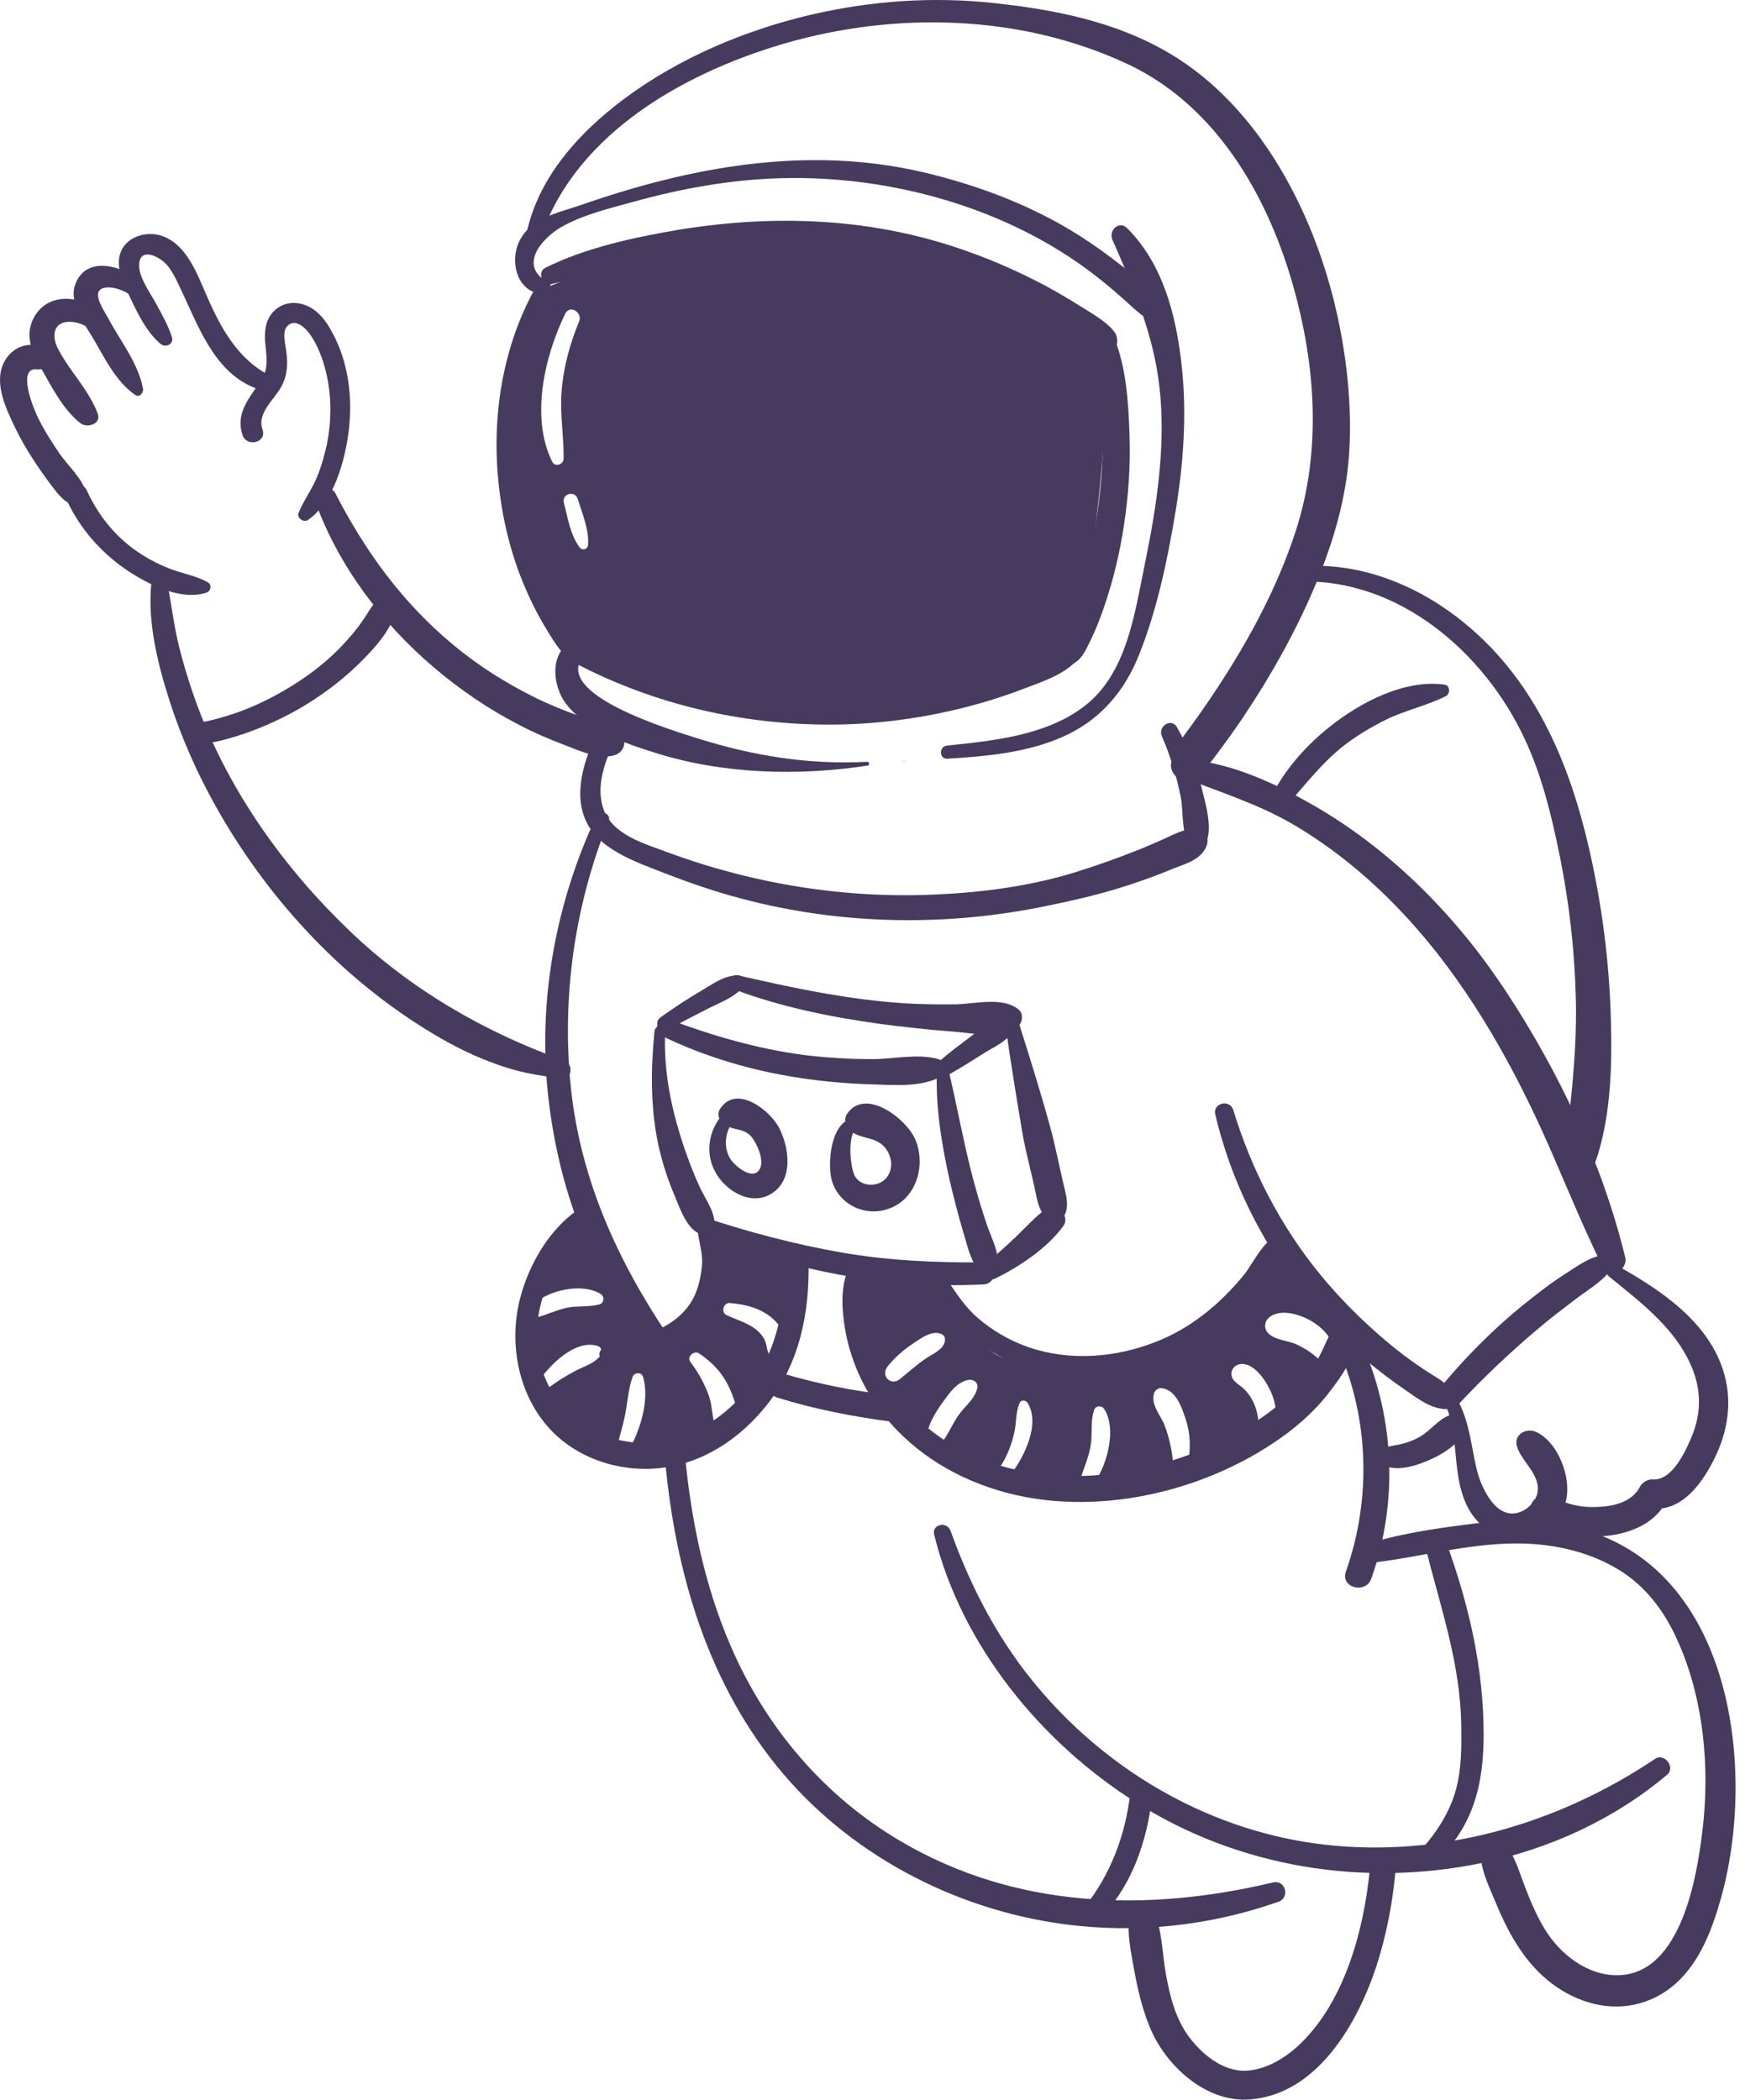<svg xmlns="http://www.w3.org/2000/svg" width="133" height="160" viewBox="0 0 133 160" fill="none"><path d="M58.682 103.311C58.445 102.97 58.472 102.628 58.34 102.261C58.209 101.893 57.947 101.578 57.632 101.316C57.002 100.817 56.109 100.554 55.374 100.213C54.928 100.003 55.138 99.242 55.636 99.294C56.844 99.399 58.025 99.688 58.944 100.528C59.312 100.869 59.706 101.394 59.889 101.946C60.336 100.082 60.336 98.06 60.231 96.144C60.231 96.013 60.204 95.855 60.126 95.724C60.047 95.619 59.916 95.54 59.784 95.488C58.025 94.752 56.188 94.149 54.324 93.702C54.901 95.199 54.612 96.958 53.825 98.375C53.037 99.793 51.83 100.922 50.543 101.893C50.438 101.972 50.307 102.051 50.176 102.051C50.018 102.025 49.913 101.92 49.834 101.788C49.467 101.289 49.152 100.791 48.837 100.292C47.577 98.297 46.448 96.013 44.978 94.175C43.35 92.153 42.037 95.698 41.591 97.037C41.381 97.667 41.171 98.375 41.04 99.084C42.326 98.192 44.558 97.824 45.792 98.612C46.08 98.796 46.054 99.294 45.687 99.399C44.899 99.609 44.085 99.504 43.297 99.635C42.484 99.793 41.775 100.161 40.961 100.371C40.908 100.397 40.856 100.397 40.803 100.397C40.489 102.76 40.646 105.28 41.722 107.118C42.799 108.929 44.794 110.032 46.947 110.452C47.209 109.559 47.472 108.667 47.656 107.748C47.839 106.803 47.892 105.831 48.207 104.939C48.338 104.571 48.889 104.519 49.021 104.939C49.52 106.75 48.784 108.982 47.892 110.609C48.732 110.688 49.598 110.662 50.412 110.53C51.908 110.294 53.247 109.585 54.534 108.745C54.271 108.036 54.297 107.196 54.061 106.461C53.746 105.516 53.221 104.571 52.617 103.783C52.328 103.39 52.88 102.891 53.274 103.127C54.324 103.836 55.085 104.65 55.61 105.805C55.846 106.33 56.083 106.96 56.188 107.59C56.975 106.986 57.71 106.356 58.314 105.569C58.787 104.965 59.181 104.282 59.469 103.573C59.102 103.626 58.839 103.547 58.682 103.311ZM45.739 103.337C45.24 103.941 44.531 104.099 43.849 104.466C43.14 104.834 42.431 105.28 41.775 105.779C41.407 106.067 40.751 105.7 41.066 105.227C41.959 103.967 43.823 102.077 45.503 102.55C45.897 102.655 45.949 103.075 45.739 103.337Z" fill="#473A5F"></path><path d="M101.92 99.846C100.817 98.349 99.689 96.827 98.586 95.33C98.455 95.146 98.297 94.963 98.087 94.989C97.956 95.015 97.851 95.12 97.746 95.225C96.118 97.115 94.517 99.032 92.627 100.686C90.736 102.313 88.531 103.652 86.116 104.204C83.386 104.807 80.55 104.387 77.82 103.836C77.216 103.705 76.586 103.574 76.035 103.285C75.378 102.917 74.88 102.366 74.407 101.815C73.409 100.659 72.386 99.504 71.834 98.087C71.624 97.562 71.493 96.984 71.073 96.617C70.522 96.144 69.734 96.144 68.999 96.197C66.978 96.302 64.72 95.908 64.877 98.533C65.035 101.079 66.243 103.521 67.371 105.779C68.08 107.223 68.815 108.693 69.97 109.848C71.808 111.659 74.433 112.394 76.954 112.92C81.102 113.76 85.564 114.127 89.397 112.342C89.502 112.289 89.608 112.237 89.713 112.184C89.555 112.106 89.424 111.948 89.424 111.738C89.371 110.688 89.135 109.612 88.767 108.614C88.452 107.826 87.717 107.091 87.954 106.199C88.006 105.963 88.242 105.779 88.479 105.779C89.608 105.858 90.054 107.196 90.369 108.142C90.763 109.323 90.763 110.531 90.5 111.738C91.34 111.266 92.154 110.767 93.02 110.347C93.966 109.9 94.963 109.585 95.908 109.139C95.908 109.113 95.908 109.087 95.908 109.06C96.013 107.826 95.619 106.488 94.622 105.674C94.254 105.385 93.808 105.149 93.86 104.597C93.913 104.204 94.254 103.941 94.648 103.941C95.672 103.915 96.538 105.306 96.879 106.094C97.247 106.908 97.326 107.721 97.116 108.509C98.796 107.459 100.082 105.884 101.264 104.256C101.159 104.23 101.054 104.177 100.975 104.072C100.45 103.416 99.689 102.865 98.927 102.497C98.218 102.13 97.195 102.156 96.643 101.578C96.354 101.29 96.354 100.791 96.643 100.476C97.483 99.636 99.111 100.161 99.977 100.686C101.001 101.29 101.631 102.182 101.946 103.258C101.999 103.206 102.025 103.127 102.078 103.075C102.366 102.655 102.655 102.235 102.708 101.736C102.76 101.027 102.314 100.397 101.92 99.846ZM68.579 105.096C67.896 105.647 67.109 104.834 67.634 104.151C68.185 103.442 68.894 102.838 69.655 102.34C70.233 101.946 71.099 101.316 71.808 101.683C71.992 101.788 72.044 101.972 72.018 102.182C71.939 102.838 71.02 103.206 70.522 103.547C69.839 104.02 69.235 104.571 68.579 105.096ZM74.486 105.779C74.302 106.566 73.698 107.013 73.226 107.616C72.701 108.273 72.412 109.034 71.939 109.717C71.493 110.373 70.548 109.953 70.679 109.192C70.837 108.325 71.414 107.459 71.913 106.776C72.412 106.094 72.937 105.306 73.829 105.149C74.223 105.096 74.591 105.385 74.486 105.779ZM77.085 112.289C76.717 112.788 75.877 112.342 76.219 111.791C76.744 111.003 77.085 110.137 77.295 109.218C77.479 108.457 77.4 107.616 77.715 106.908C77.82 106.645 78.214 106.698 78.319 106.908C79.316 108.483 78.056 111.029 77.085 112.289ZM83.123 113.34C82.782 113.707 82.204 113.313 82.309 112.867C82.546 111.974 82.966 111.134 83.123 110.189C83.281 109.27 83.097 108.325 83.385 107.459C83.491 107.118 83.937 107.065 84.147 107.354C85.197 108.929 84.304 112.053 83.123 113.34Z" fill="#473A5F"></path><path d="M41.512 20.772C38.572 25.288 37.496 30.88 37.942 36.209C38.178 38.992 38.782 41.748 39.832 44.321C40.357 45.607 40.961 46.841 41.696 48.023C42.3 49.02 43.114 50.464 44.374 50.596C44.741 50.622 45.004 50.254 45.03 49.939C45.135 48.837 43.98 47.681 43.429 46.815C42.746 45.712 42.142 44.584 41.617 43.402C40.593 41.013 39.885 38.467 39.57 35.894C38.94 30.88 39.675 25.629 42.221 21.245C42.562 20.72 41.827 20.3 41.512 20.772Z" fill="#473A5F"></path><path d="M44.007 50.621C49.94 53.693 56.53 55.216 63.224 55.216C66.558 55.216 69.892 54.796 73.121 54.008C74.749 53.614 76.377 53.115 77.952 52.512C79.396 51.96 80.997 51.462 82.074 50.333C82.441 49.965 82.205 49.125 81.601 49.204C80.105 49.361 78.818 50.123 77.427 50.621C75.957 51.147 74.46 51.593 72.964 51.987C69.84 52.748 66.637 53.142 63.408 53.194C57.029 53.325 50.597 51.96 44.795 49.283C43.902 48.81 43.088 50.123 44.007 50.621Z" fill="#473A5F"></path><path d="M83.413 25.997C83.544 28.333 84.017 30.617 84.043 32.98C84.069 35.264 83.912 37.548 83.518 39.806C83.177 41.722 82.704 43.586 82.048 45.424C81.759 46.238 81.418 47.025 81.103 47.813C80.787 48.574 80.368 49.23 80.499 50.044C80.604 50.674 81.339 50.779 81.785 50.569C82.494 50.254 82.835 49.362 83.177 48.679C83.57 47.865 83.885 47.025 84.174 46.185C84.857 44.19 85.356 42.09 85.671 39.989C86.012 37.732 86.169 35.474 86.091 33.19C86.012 30.775 85.854 28.044 84.936 25.787C84.673 25.025 83.36 25.025 83.413 25.997Z" fill="#473A5F"></path><path d="M42.063 21.638C45.371 20.877 48.547 19.774 51.934 19.223C55.426 18.645 59.022 18.462 62.566 18.724C66.268 18.987 69.944 19.801 73.409 21.113C75.273 21.822 77.084 22.688 78.817 23.686C79.657 24.159 80.445 24.684 81.258 25.209C82.151 25.812 82.965 26.548 83.963 26.941C85.013 27.361 85.459 25.97 84.934 25.287C84.304 24.474 83.228 23.896 82.361 23.345C81.442 22.767 80.497 22.216 79.526 21.691C77.714 20.746 75.85 19.906 73.934 19.223C70.337 17.91 66.557 17.149 62.75 16.913C59.101 16.677 55.452 16.913 51.829 17.49C48.416 18.068 44.688 18.855 41.564 20.404C40.882 20.772 41.38 21.796 42.063 21.638Z" fill="#473A5F"></path><path d="M43.769 48.758C41.827 49.624 42.063 52.276 43.192 53.693C44.688 55.61 47.602 56.634 49.86 57.343C55.058 58.996 60.781 59.154 66.137 58.34C66.294 58.314 66.268 58.051 66.11 58.051C61.647 58.288 57.421 57.605 53.168 56.266C51.383 55.689 41.695 52.853 44.609 49.834C45.161 49.23 44.452 48.443 43.769 48.758Z" fill="#473A5F"></path><path d="M68.789 58.025C68.841 58.025 68.894 58.025 68.947 58.025C68.973 58.025 68.973 57.998 68.947 57.998C68.894 57.998 68.841 57.998 68.789 58.025Z" fill="#473A5F"></path><path d="M72.202 57.815C75.195 57.631 78.214 57.369 80.971 56.161C83.832 54.901 85.723 52.696 86.851 49.808C88.217 46.369 89.004 42.562 89.608 38.913C90.212 35.237 90.474 31.483 90.054 27.756C89.634 24.001 88.637 20.116 85.906 17.386C85.302 16.782 84.489 17.543 84.778 18.252C86.379 21.901 87.928 25.498 88.374 29.514C88.873 33.977 88.164 38.545 87.272 42.903C86.484 46.71 85.906 51.357 82.599 53.851C79.684 56.056 75.694 56.45 72.176 56.817C71.572 56.87 71.546 57.841 72.202 57.815Z" fill="#473A5F"></path><path d="M41.46 21.324C39.596 20.011 41.46 18.068 42.772 17.307C44.426 16.362 46.422 15.889 48.233 15.39C51.908 14.367 55.689 13.684 59.522 13.579C67.293 13.369 75.562 15.495 82.02 19.932C83.438 20.904 84.777 22.006 86.037 23.161C86.431 23.529 86.825 23.87 87.271 24.185C87.402 24.264 87.927 24.658 87.77 24.5C88.426 25.183 89.45 24.159 88.794 23.476C88.951 23.66 88.584 23.135 88.505 23.03C88.164 22.531 87.743 22.137 87.271 21.717C85.932 20.562 84.514 19.46 83.044 18.462C79.211 15.863 74.775 14.157 70.285 13.107C61.517 11.085 52.722 12.686 44.348 15.601C42.615 16.204 40.41 16.572 39.543 18.462C38.913 19.853 39.307 21.954 40.987 22.348C41.67 22.505 41.985 21.691 41.46 21.324Z" fill="#473A5F"></path><path d="M40.961 18.908C43.324 10.507 51.856 5.651 59.706 3.34C68.238 0.846 77.846 1.083 85.958 4.889C93.047 8.223 97.037 15.653 98.875 22.951C100.345 28.753 100.607 34.87 98.717 40.593C97.352 44.741 95.252 48.653 92.863 52.302C92.023 53.588 91.156 54.822 90.237 56.056C89.791 56.66 89.319 57.421 89.24 58.34C89.345 58.104 89.45 57.867 89.529 57.631L89.502 57.657C88.662 58.655 90.106 60.099 90.946 59.101C90.92 59.128 90.185 59.521 90.868 59.18C90.973 59.127 91.051 59.075 91.13 59.023C91.629 58.76 91.996 58.445 92.364 57.972C93.178 56.896 93.965 55.82 94.727 54.691C96.958 51.357 98.927 47.839 100.45 44.111C101.789 40.829 102.734 37.416 102.865 33.872C102.996 30.564 102.629 27.23 101.92 24.001C100.24 16.362 96.066 8.145 89.109 4.049C85.066 1.66 80.445 0.741 75.825 0.242C71.126 -0.283 66.347 0.059 61.753 1.135C56.739 2.316 51.777 4.417 47.629 7.488C43.954 10.219 40.62 13.946 39.99 18.619C39.911 19.276 40.777 19.564 40.961 18.908Z" fill="#473A5F"></path><path d="M45.974 54.927C44.452 57.762 42.955 61.753 45.974 64.221C47.366 65.35 49.23 65.98 50.91 66.636C52.748 67.345 54.611 67.975 56.502 68.474C64.089 70.495 72.148 70.626 79.814 69.025C81.993 68.579 84.146 68.08 86.246 67.371C87.27 67.03 88.294 66.662 89.291 66.242C90.263 65.848 91.497 65.559 91.943 64.509C92.153 64.011 92.022 63.459 91.444 63.276C90.709 63.066 90.184 63.276 89.501 63.564C88.609 63.984 87.716 64.378 86.797 64.746C85.17 65.402 83.516 65.98 81.836 66.505C78.475 67.528 74.905 68.001 71.413 68.159C64.456 68.5 57.447 67.371 50.91 64.956C49.151 64.299 46.631 63.617 45.974 61.595C45.318 59.574 46.368 57.447 47.208 55.662C47.654 54.822 46.421 54.087 45.974 54.927Z" fill="#473A5F"></path><path d="M88.558 56.108C89.188 57.552 89.661 59.101 89.976 60.65C90.238 61.884 89.976 63.564 90.789 64.562C91.078 64.903 91.577 64.719 91.787 64.431C92.548 63.354 91.866 61.202 91.577 59.994C91.183 58.392 90.527 56.87 89.713 55.426C89.293 54.665 88.217 55.347 88.558 56.108Z" fill="#473A5F"></path><path d="M84.199 25.813C71.729 16.939 55.426 15.994 41.355 22.032C40.042 24.762 38.677 27.572 38.414 30.591C38.205 32.77 38.572 34.975 39.045 37.128C40.016 41.617 41.434 46.054 43.744 50.044C54.901 54.848 68.5 54.953 79.789 50.464C80.34 50.254 80.918 49.992 81.312 49.571C81.81 49.02 81.994 48.285 82.178 47.55C83.753 40.435 84.436 33.111 84.199 25.813ZM42.09 35.185C40.41 31.825 41.512 27.099 43.087 23.896C43.429 23.187 44.426 23.817 44.138 24.5C43.429 26.206 42.93 28.044 42.799 29.882C42.667 31.588 42.983 33.242 42.956 34.949C42.956 35.395 42.3 35.631 42.09 35.185ZM44.82 41.512C44.794 41.879 44.374 41.984 44.164 41.696C43.455 40.724 43.271 39.438 42.983 38.309C42.799 37.626 43.823 37.338 44.033 38.02C44.374 39.123 44.899 40.331 44.82 41.512Z" fill="#473A5F"></path><path d="M24.028 38.204C25.761 43.087 29.121 47.498 33.033 50.832C35.028 52.538 37.233 54.035 39.57 55.242C40.672 55.82 41.827 56.319 43.009 56.765C44.138 57.185 45.687 57.946 46.894 57.526C47.577 57.29 47.813 56.476 47.314 55.925C46.527 55.058 45.056 54.875 44.006 54.507C42.904 54.113 41.827 53.667 40.804 53.168C38.572 52.066 36.446 50.727 34.529 49.125C30.67 45.922 27.835 42.011 25.551 37.574C25.078 36.76 23.713 37.338 24.028 38.204Z" fill="#473A5F"></path><path d="M11.61 43.875C11.111 47.025 12.003 50.569 12.975 53.562C14.077 56.949 15.626 60.204 17.49 63.223C21.244 69.314 26.337 74.643 32.428 78.423C34.029 79.421 35.71 80.314 37.495 80.97C39.28 81.653 40.96 81.994 42.85 82.151C43.638 82.23 43.691 81.075 43.034 80.839C36.944 78.66 31.299 75.404 26.626 70.915C21.717 66.216 17.621 60.493 15.18 54.139C14.55 52.486 14.025 50.805 13.605 49.099C13.185 47.366 13.027 45.581 12.607 43.822C12.476 43.428 11.688 43.376 11.61 43.875Z" fill="#473A5F"></path><path d="M59.207 106.488C62.043 107.38 64.93 107.932 67.871 108.325C69.131 108.483 69.157 106.435 67.871 106.304C65.088 106.015 62.384 105.464 59.706 104.676C58.551 104.335 58.078 106.12 59.207 106.488Z" fill="#473A5F"></path><path d="M90.001 59.18C92.942 60.361 95.908 61.254 98.665 62.882C101.395 64.509 103.863 66.478 106.094 68.736C110.872 73.54 114.443 79.5 117.278 85.617C118.958 89.24 120.376 92.968 122.161 96.538C122.634 97.509 124.104 96.827 123.867 95.803C122.135 88.662 118.827 81.705 114.81 75.588C111.135 69.996 106.278 65.008 100.502 61.595C97.457 59.81 93.808 58.051 90.237 57.867C89.397 57.867 89.371 58.917 90.001 59.18Z" fill="#473A5F"></path><path d="M92.627 84.934C93.782 89.817 95.987 94.333 99.058 98.323C100.581 100.292 102.261 102.103 104.178 103.705C105.123 104.492 106.094 105.228 107.092 105.91C108.089 106.593 109.087 107.406 110.347 107.38C110.872 107.38 111.214 106.803 110.951 106.356C110.373 105.359 109.376 104.939 108.457 104.309C107.433 103.626 106.462 102.891 105.543 102.103C103.784 100.607 102.13 98.953 100.66 97.168C97.615 93.466 95.383 89.135 93.992 84.567C93.703 83.727 92.416 84.068 92.627 84.934Z" fill="#473A5F"></path><path d="M111.213 106.96C113.051 104.991 115.046 103.101 117.094 101.368C118.065 100.528 119.089 99.767 120.113 98.979C121.032 98.27 122.528 97.43 123.001 96.354C123.159 96.013 122.975 95.619 122.581 95.619C121.4 95.567 120.139 96.538 119.194 97.142C118.039 97.877 116.963 98.743 115.886 99.609C113.681 101.421 111.686 103.442 109.848 105.648C109.113 106.54 110.373 107.853 111.213 106.96Z" fill="#473A5F"></path><path d="M102.025 102.839C104.362 108.168 104.519 114.285 102.576 119.772C102.156 120.979 104.073 121.504 104.519 120.297C106.646 114.259 106.278 107.722 103.6 101.92C103.101 100.843 101.552 101.788 102.025 102.839Z" fill="#473A5F"></path><path d="M71.204 116.963C73.278 125.39 79.368 132.819 86.64 137.387C94.411 142.297 103.888 143.819 112.867 141.981C118.091 140.905 122.974 138.674 127.07 135.235C127.726 134.683 126.86 133.554 126.151 134.027C118.747 138.989 109.848 141.588 100.922 140.564C92.521 139.592 84.802 135.235 79.316 128.829C76.218 125.232 74.039 121.084 72.437 116.621C72.122 115.886 70.993 116.175 71.204 116.963Z" fill="#473A5F"></path><path d="M104.047 119.142C108.247 118.722 112.342 117.409 116.622 117.645C118.984 117.776 121.347 118.38 123.369 119.614C125.39 120.848 126.808 122.712 127.779 124.838C129.853 129.328 130.352 134.71 129.748 139.566C129.328 143.084 128.12 150.304 123.447 150.514C121.032 150.619 118.879 148.912 117.698 146.943C117.042 145.841 116.543 144.633 116.097 143.425C115.677 142.297 115.361 141.246 114.574 140.301C113.97 139.619 112.841 140.196 112.841 141.01C112.815 142.297 113.34 143.425 113.839 144.607C114.338 145.814 114.889 147.048 115.598 148.151C116.884 150.225 118.722 151.879 121.085 152.588C123.421 153.297 125.863 152.798 127.7 151.17C129.564 149.516 130.509 146.996 131.166 144.659C133.896 134.893 132.058 119.719 120.612 116.543C117.855 115.781 114.994 115.755 112.185 116.123C109.428 116.464 106.541 116.884 103.889 117.75C103.154 118.013 103.233 119.22 104.047 119.142Z" fill="#473A5F"></path><path d="M50.622 110.452C51.305 119.089 53.667 127.726 59.181 134.552C64.562 141.22 72.648 145.499 81.102 146.628C86.615 147.363 92.207 146.759 97.431 144.922C98.35 144.607 97.982 143.215 97.011 143.452C87.376 145.736 77.4 145.447 68.684 140.327C62.803 136.888 58.34 131.612 55.663 125.363C53.641 120.664 52.617 115.545 52.171 110.478C52.066 109.48 50.543 109.454 50.622 110.452Z" fill="#473A5F"></path><path d="M104.388 142.612C103.915 147.258 102.393 152.824 98.796 156.027C97.851 156.867 96.643 157.576 95.357 157.759C93.467 158.048 91.734 156.683 90.658 155.265C89.608 153.874 89.187 152.194 88.872 150.487C88.557 148.807 88.61 146.996 87.849 145.447C87.507 144.738 86.3 144.896 86.142 145.657C85.827 147.153 86.195 148.702 86.457 150.199C86.746 151.748 87.114 153.323 87.77 154.793C89.03 157.549 91.944 160.175 95.147 159.991C100.397 159.676 103.522 154.11 104.939 149.726C105.674 147.416 106.147 145.001 106.357 142.585C106.514 141.299 104.519 141.325 104.388 142.612Z" fill="#473A5F"></path><path d="M14.314 56.266C15.102 57.027 17.018 56.397 17.911 56.135C19.565 55.636 21.166 54.927 22.663 54.087C24.317 53.142 25.866 52.013 27.231 50.7C28.543 49.414 30.197 47.708 30.276 45.791C30.302 45.187 29.541 44.951 29.121 45.319C28.465 45.896 28.123 46.605 27.625 47.314C27.126 48.049 26.522 48.732 25.892 49.388C24.632 50.674 23.162 51.751 21.613 52.643C20.3 53.404 18.882 54.061 17.439 54.507C16.861 54.691 16.283 54.848 15.68 54.98C15.207 55.085 14.656 55.085 14.288 55.426C14.078 55.636 14.078 56.03 14.314 56.266Z" fill="#473A5F"></path><path d="M23.477 39.622C25.446 38.257 26.286 35.106 26.575 32.875C26.89 30.354 26.575 27.677 25.367 25.419C24.816 24.343 24.002 23.292 22.715 23.109C21.665 22.951 20.694 23.555 20.353 24.552C20.143 25.183 20.169 25.813 20.248 26.469C20.353 27.545 20.431 28.254 19.775 29.173C18.935 30.407 17.937 31.562 18.489 33.163C18.83 34.109 20.353 33.715 20.011 32.743C19.565 31.483 20.878 30.486 21.429 29.488C21.901 28.622 21.954 27.782 21.823 26.81C21.77 26.338 21.482 25.288 21.875 24.868C22.532 24.159 23.372 25.078 23.713 25.603C24.238 26.39 24.579 27.309 24.816 28.228C25.288 30.092 25.288 32.061 24.894 33.951C24.684 34.87 24.422 35.789 24.028 36.655C23.634 37.495 23.083 38.257 22.742 39.123C22.637 39.464 23.135 39.858 23.477 39.622Z" fill="#473A5F"></path><path d="M5.153 38.256C6.15 40.33 7.673 42.063 9.563 43.376C11.191 44.478 13.737 45.817 15.732 45.161C16.074 45.056 16.179 44.557 15.838 44.373C15.05 43.927 14.21 43.77 13.344 43.481C12.346 43.139 11.401 42.667 10.508 42.063C8.802 40.908 7.489 39.28 6.623 37.39C6.177 36.392 4.68 37.259 5.153 38.256Z" fill="#473A5F"></path><path d="M20.405 28.543C18.226 27.335 17.018 25.314 16.021 23.135C15.207 21.402 14.446 18.777 12.45 18.016C11.033 17.464 9.169 18.173 9.064 19.853C8.985 20.956 9.668 22.111 10.114 23.082C10.639 24.185 11.295 25.419 12.24 26.206C12.608 26.521 13.264 26.233 13.107 25.708C12.844 24.841 12.372 24.027 11.952 23.24C11.531 22.452 10.691 21.297 10.613 20.405C10.481 18.646 12.267 19.564 12.818 20.3C13.317 20.956 13.632 21.744 13.973 22.452C15.286 25.288 16.598 28.753 19.906 29.724C20.615 29.908 21.035 28.91 20.405 28.543Z" fill="#473A5F"></path><path d="M10.953 21.717C9.667 20.299 6.516 19.276 5.703 21.77C5.256 23.187 6.569 24.867 7.225 25.996C8.092 27.493 8.853 29.068 10.297 30.092C10.612 30.328 10.953 29.934 10.901 29.619C10.533 27.65 9.142 25.944 8.223 24.211C7.803 23.45 6.726 21.901 8.302 21.901C8.905 21.901 9.693 22.268 10.087 22.584C10.717 23.082 11.505 22.347 10.953 21.717Z" fill="#473A5F"></path><path d="M7.463 23.686C5.914 22.373 3.394 22.347 2.475 24.421C1.924 25.655 2.449 26.889 3.079 27.965C3.893 29.409 4.811 31.221 6.124 32.244C6.649 32.664 7.778 32.297 7.437 31.483C6.754 29.698 5.284 28.254 4.418 26.574C3.893 25.55 4.076 24.447 5.442 24.526C5.835 24.552 6.229 24.684 6.57 24.867C7.279 25.287 8.146 24.237 7.463 23.686Z" fill="#473A5F"></path><path d="M3.682 26.758C2.501 25.813 0.899 26.338 0.269 27.677C-0.492 29.304 0.532 31.3 1.24 32.77C1.976 34.266 2.921 35.657 3.918 36.996C4.443 37.679 4.863 38.257 5.703 38.545C6.255 38.729 6.727 38.178 6.596 37.653C6.307 36.471 5.231 35.553 4.548 34.581C3.945 33.689 3.367 32.796 2.894 31.825C2.579 31.195 1.214 27.913 2.868 28.149C3.577 28.228 4.391 27.335 3.682 26.758Z" fill="#473A5F"></path><path d="M108.694 118.091C109.823 122.58 111.32 126.833 111.372 131.506C111.398 133.108 111.398 134.762 110.978 136.337C110.532 138.017 109.561 139.54 108.432 140.826C107.828 141.535 108.773 142.506 109.456 141.85C112.291 139.172 113.079 135.996 113.079 132.189C113.079 127.175 111.976 122.344 110.269 117.645C109.876 116.7 108.432 117.067 108.694 118.091Z" fill="#473A5F"></path><path d="M86.143 136.626C85.802 139.776 84.647 142.874 82.625 145.368C82.047 146.077 82.966 147.075 83.649 146.392C86.3 143.767 87.456 140.275 87.849 136.626C87.928 135.55 86.248 135.576 86.143 136.626Z" fill="#473A5F"></path><path d="M110.269 107.275C111.214 109.691 110.663 112.421 111.818 114.757C112.79 116.753 115.152 118.013 117.253 116.91C118.25 116.385 119.064 115.466 119.353 114.364C119.799 112.605 118.749 109.874 117.069 109.113C116.334 108.772 115.336 109.323 115.625 110.242C115.992 111.423 117.463 112.395 117.174 113.786C117.069 114.337 116.544 114.862 116.176 115.072C114.155 116.201 112.868 113.392 112.527 111.869C112.133 110.163 112.002 108.457 111.188 106.855C110.952 106.356 110.059 106.724 110.269 107.275Z" fill="#473A5F"></path><path d="M122.634 97.273C125.155 99.321 127.937 101.395 129.093 104.571C129.644 106.12 129.618 107.669 129.04 109.218C128.567 110.399 127.517 112.841 125.968 112.736C125.601 112.71 125.155 112.972 124.997 113.287C124.393 114.495 122.897 114.81 121.663 114.836C120.954 114.862 120.245 114.784 119.563 114.573C118.906 114.39 118.303 113.943 117.62 113.97C117.069 113.996 116.491 114.547 116.727 115.151C117.41 116.936 120.482 117.173 122.109 117.068C123.999 116.936 126.073 116.227 126.992 114.416C126.677 114.6 126.336 114.784 126.021 114.967C128.016 115.099 129.408 113.418 130.3 111.843C131.403 109.927 131.98 107.774 131.613 105.569C130.851 101.158 126.887 98.481 123.291 96.459C122.766 96.249 122.188 96.932 122.634 97.273Z" fill="#473A5F"></path><path d="M98.953 44.321C106.592 44.032 113.155 49.729 116.227 56.345C117.513 59.101 118.249 62.12 118.852 65.087C119.614 68.815 120.034 72.595 120.112 76.376C120.191 80.681 119.614 84.803 119.141 89.056C118.984 90.394 120.874 90.368 121.294 89.344C122.816 85.669 122.895 81.232 122.764 77.294C122.633 73.199 122.108 69.103 121.215 65.113C119.666 58.077 116.857 51.435 110.976 46.972C107.511 44.347 103.311 42.798 98.953 43.166C98.218 43.244 98.191 44.373 98.953 44.321Z" fill="#473A5F"></path><path d="M98.297 61.123C99.584 59.679 100.739 58.182 102.261 56.948C103.311 56.108 104.467 55.426 105.674 54.822C107.144 54.113 108.772 53.772 110.216 53.037C110.557 52.853 110.505 52.223 110.111 52.17C107.066 51.75 103.705 53.509 101.395 55.347C99.689 56.686 98.192 58.34 97.142 60.23C96.775 60.939 97.72 61.753 98.297 61.123Z" fill="#473A5F"></path><path d="M105.044 111.423C106.147 112.29 107.88 111.738 109.035 111.213C110.058 110.767 112.027 109.586 111.581 108.22C111.502 107.958 111.266 107.774 110.977 107.774C109.98 107.722 109.14 108.929 108.352 109.402C107.853 109.717 107.302 109.927 106.724 110.058C106.147 110.189 105.648 110.189 105.175 110.531C104.887 110.688 104.729 111.161 105.044 111.423Z" fill="#473A5F"></path><path d="M49.886 78.581C49.598 81.416 49.571 84.304 50.149 87.113C50.438 88.478 50.884 89.869 51.435 91.156C51.855 92.153 52.407 93.86 53.588 94.096C53.956 94.175 54.271 93.991 54.376 93.65C54.717 92.6 53.772 91.418 53.352 90.499C52.774 89.239 52.302 87.979 51.882 86.64C51.068 84.015 50.569 81.364 50.7 78.581C50.753 78.029 49.939 78.056 49.886 78.581Z" fill="#473A5F"></path><path d="M53.274 93.834C59.942 96.827 67.661 98.244 74.959 97.877C76.035 97.824 76.061 96.17 74.959 96.197C71.31 96.223 67.687 96.065 64.09 95.435C60.52 94.805 57.159 93.912 53.72 92.784C53.09 92.574 52.67 93.545 53.274 93.834Z" fill="#473A5F"></path><path d="M75.851 97.43C77.715 96.511 79.815 95.12 81.049 93.414C81.6 92.652 80.498 91.55 79.737 92.101C78.896 92.731 78.188 93.519 77.426 94.254C76.665 94.989 75.825 95.698 75.037 96.406C74.46 96.931 75.221 97.745 75.851 97.43Z" fill="#473A5F"></path><path d="M50.412 78.922C53.746 80.55 57.343 81.6 61.018 82.151C62.777 82.414 64.536 82.571 66.295 82.624C68.001 82.676 70.18 82.886 71.703 82.046C72.281 81.731 72.123 80.865 71.519 80.707C69.97 80.261 68.106 80.707 66.505 80.707C64.746 80.707 62.987 80.603 61.254 80.392C57.71 79.92 54.271 78.922 50.937 77.662C50.202 77.373 49.703 78.581 50.412 78.922Z" fill="#473A5F"></path><path d="M71.413 81.416C71.282 84.199 71.755 87.139 72.359 89.844C72.674 91.182 73.015 92.547 73.409 93.86C73.75 94.963 74.039 96.591 75.115 97.221C75.456 97.431 75.876 97.221 75.981 96.853C76.323 95.724 75.588 94.412 75.22 93.335C74.774 92.022 74.38 90.684 74.039 89.345C73.356 86.667 72.884 83.963 72.227 81.259C72.122 80.812 71.413 80.944 71.413 81.416Z" fill="#473A5F"></path><path d="M72.359 81.862C73.252 81.364 74.118 80.812 74.985 80.261C75.72 79.788 76.796 79.368 77.164 78.555C77.374 78.108 77.137 77.452 76.56 77.478C75.562 77.531 74.801 78.371 74.04 78.948C73.2 79.579 72.386 80.182 71.598 80.865C70.994 81.337 71.729 82.204 72.359 81.862Z" fill="#473A5F"></path><path d="M76.638 78.161C77.032 80.944 77.478 83.7 77.951 86.483C78.187 87.769 78.528 89.056 78.817 90.342C79.053 91.366 79.158 92.731 80.287 93.125C80.497 93.204 80.707 93.125 80.865 92.968C81.678 92.18 81.206 90.946 80.996 89.975C80.681 88.61 80.418 87.245 80.051 85.906C79.316 83.228 78.476 80.55 77.636 77.898C77.426 77.242 76.559 77.531 76.638 78.161Z" fill="#473A5F"></path><path d="M50.858 78.476C51.961 77.898 53.037 77.321 54.14 76.769C55.085 76.297 56.083 75.956 56.713 75.089C56.949 74.774 56.634 74.354 56.293 74.328C55.216 74.302 54.324 74.984 53.431 75.509C52.355 76.139 51.331 76.822 50.333 77.531C49.782 77.951 50.254 78.791 50.858 78.476Z" fill="#473A5F"></path><path d="M55.978 75.404C59.549 76.743 63.329 77.504 67.11 78.03C68.947 78.266 70.785 78.476 72.623 78.607C74.119 78.712 76.456 79.263 77.637 78.161C77.952 77.872 78.005 77.216 77.637 76.927C76.403 75.929 74.329 76.507 72.833 76.533C70.995 76.559 69.157 76.507 67.346 76.323C63.592 75.956 59.943 75.168 56.267 74.328C55.585 74.17 55.322 75.142 55.978 75.404Z" fill="#473A5F"></path><path d="M55.322 84.671C54.062 85.879 53.668 87.743 54.508 89.292C55.322 90.814 57.396 92.022 58.971 90.841C60.467 89.738 60.126 87.454 59.417 86.01C58.735 84.619 56.109 82.571 54.876 84.514C54.613 84.934 54.823 85.406 55.191 85.669C55.847 86.168 56.661 85.931 57.264 86.614C57.684 87.113 58.262 88.399 57.921 89.056C57.422 90.053 55.978 88.846 55.637 88.268C55.086 87.297 55.295 86.141 55.978 85.301C56.346 84.855 55.742 84.251 55.322 84.671Z" fill="#473A5F"></path><path d="M65.244 85.196C63.38 85.223 63.065 88.399 63.354 89.764C63.8 91.786 66.005 92.836 67.896 92.048C69.891 91.235 70.573 88.74 69.76 86.824C69.077 85.249 65.953 82.834 64.562 84.881C64.378 85.144 64.378 85.564 64.562 85.853C65.165 86.798 66.347 86.535 67.187 87.192C67.948 87.795 68.211 89.029 67.528 89.791C66.924 90.473 65.691 90.447 65.192 89.686C64.798 89.082 64.509 86.273 65.402 85.905C65.664 85.748 65.664 85.196 65.244 85.196Z" fill="#473A5F"></path><path d="M64.721 96.59C64.012 98.008 64.169 99.898 64.432 101.421C64.747 103.154 65.403 104.86 66.322 106.356C68.239 109.48 71.231 111.764 74.644 113.077C81.838 115.886 90.737 114.18 97.064 109.953C98.613 108.929 100.057 107.695 101.212 106.225C102.315 104.834 103.575 102.996 103.575 101.158C103.575 100.239 102.367 99.951 101.895 100.712C101.107 101.946 100.713 103.364 99.847 104.545C98.981 105.726 97.878 106.776 96.697 107.643C94.045 109.612 90.947 110.924 87.771 111.738C81.181 113.418 73.41 112.421 68.816 106.934C67.635 105.516 66.742 103.81 66.243 102.025C65.981 101.106 65.823 100.161 65.771 99.216C65.718 98.376 65.823 97.562 65.718 96.722C65.692 96.249 64.931 96.197 64.721 96.59Z" fill="#473A5F"></path><path d="M70.784 97.168C71.073 98.638 72.281 100.134 73.331 101.185C74.433 102.287 75.746 103.206 77.164 103.836C80.445 105.332 84.147 105.385 87.56 104.335C90.789 103.364 93.703 101.473 95.987 99.006C96.775 98.139 99.19 95.75 98.376 94.385C98.376 94.621 98.376 94.858 98.376 95.094C98.796 94.28 97.562 93.571 97.142 94.385C97.352 94.28 97.562 94.149 97.746 94.044C96.512 94.096 95.541 96.223 94.858 97.089C93.02 99.347 90.763 101.237 88.006 102.287C84.961 103.469 81.495 103.731 78.371 102.655C76.954 102.156 75.641 101.395 74.512 100.423C73.278 99.347 72.596 98.034 71.651 96.774C71.362 96.354 70.679 96.617 70.784 97.168Z" fill="#473A5F"></path><path d="M44.663 91.812C41.88 93.335 39.963 96.827 39.438 99.872C38.913 102.996 39.675 106.383 41.801 108.772C43.901 111.134 47.209 112.211 50.333 111.869C53.615 111.502 56.424 109.612 58.445 107.065C60.939 103.915 61.727 100.003 61.622 96.065C61.596 94.779 59.548 94.805 59.653 96.065C59.968 99.898 59.049 103.679 56.371 106.54C53.982 109.087 50.622 110.557 47.13 109.717C43.586 108.85 41.145 105.963 40.935 102.287C40.83 100.449 41.276 98.664 42.09 97.037C42.956 95.356 44.242 94.07 45.371 92.547C45.686 92.075 45.083 91.576 44.663 91.812Z" fill="#473A5F"></path><path d="M53.142 93.466C53.195 94.438 53.562 95.33 53.51 96.328C53.431 97.43 53.142 98.612 52.486 99.504C51.672 100.607 50.438 101.316 49.152 101.683C48.049 101.998 46.605 101.867 45.818 102.839C45.713 102.996 45.608 103.232 45.739 103.39C46.737 104.729 48.653 104.099 49.913 103.521C51.357 102.865 52.854 101.815 53.773 100.528C54.613 99.4 55.006 97.982 55.085 96.59C55.138 95.488 55.111 93.729 54.219 92.968C53.825 92.705 53.116 92.889 53.142 93.466Z" fill="#473A5F"></path><path d="M45.477 62.147C42.405 68.657 41.014 76.034 41.748 83.228C42.484 90.263 44.978 97.535 49.834 102.786C50.386 103.39 51.462 102.602 50.99 101.893C47.078 96.092 44.243 89.896 43.508 82.86C42.799 75.929 43.796 68.999 46.395 62.514C46.605 62.015 45.713 61.648 45.477 62.147Z" fill="#473A5F"></path></svg>